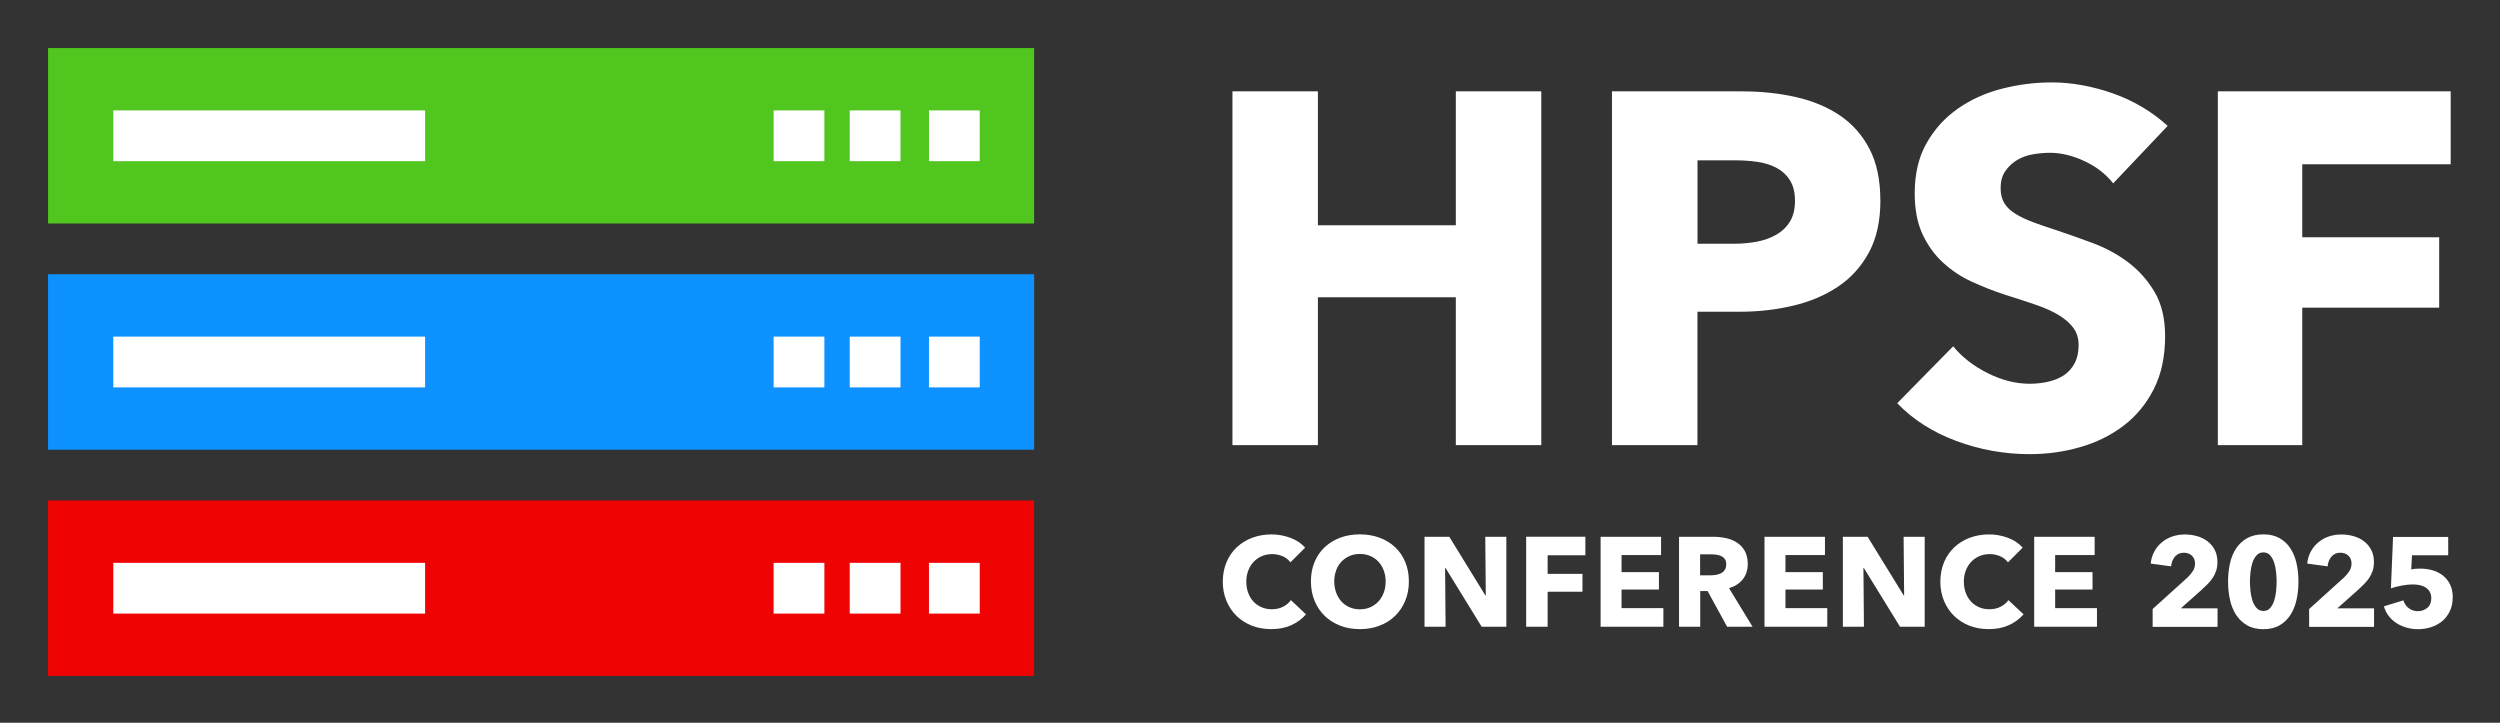 <svg xmlns="http://www.w3.org/2000/svg" role="img" viewBox="-8.32 -8.32 432.90 125.15"><rect x="-8.32" y="-8.32" width="432.90" height="125.15" fill="#333333" stroke="none"/><title>HPSF_Conference_2025_Logo_Horizontal_Color_White.svg</title><defs><style>.cls-3{fill:#fff}</style></defs><path fill="#50c61e" d="M0 0h170.75v30.38H0z"/><path d="M11.3 10.8h53.99v8.79H11.3zm141.24 0h8.79v8.79h-8.79zm-26.9 0h8.79v8.79h-8.79zm13.18 0h8.79v8.79h-8.79z" class="cls-3"/><path fill="#0d92ff" d="M0 39.17h170.75v30.38H0z"/><path d="M11.3 49.97h53.99v8.79H11.3zm141.24 0h8.79v8.79h-8.79zm-26.9 0h8.79v8.79h-8.79zm13.18 0h8.79v8.79h-8.79z" class="cls-3"/><g><path fill="#ef0303" d="M0 78.34h170.75v30.38H0z"/><path d="M11.3 89.14h53.99v8.79H11.3zm141.24 0h8.79v8.79h-8.79zm-26.9 0h8.79v8.79h-8.79zm13.18 0h8.79v8.79h-8.79z" class="cls-3"/></g><g><path d="M243.77 68.76V43.15h-23.88v25.61h-14.8V7.5h14.8v23.19h23.88V7.5h14.8v61.26h-14.8zm73.52-42.4c0 3.58-.66 6.59-1.99 9.04-1.33 2.45-3.12 4.43-5.37 5.93s-4.85 2.6-7.79 3.29c-2.94.69-6 1.04-9.17 1.04h-7.36v23.1h-14.8V7.5h22.5c3.34 0 6.48.33 9.39 1 2.91.66 5.45 1.73 7.62 3.2 2.16 1.47 3.86 3.41 5.1 5.8 1.24 2.39 1.86 5.35 1.86 8.87zm-14.79.09c0-1.44-.29-2.62-.87-3.55-.58-.92-1.36-1.64-2.34-2.16-.98-.52-2.09-.86-3.33-1.04-1.24-.17-2.52-.26-3.85-.26h-6.49v14.45h6.23c1.38 0 2.71-.11 3.98-.35 1.27-.23 2.41-.64 3.42-1.21 1.01-.58 1.8-1.34 2.38-2.29.58-.95.87-2.15.87-3.59zm55.09-3.03c-1.27-1.61-2.93-2.9-4.98-3.85-2.05-.95-4.02-1.43-5.93-1.43-.98 0-1.98.09-2.99.26-1.01.17-1.92.51-2.73.99-.81.49-1.49 1.13-2.03 1.9-.55.78-.82 1.77-.82 2.99 0 1.04.22 1.9.65 2.6.43.69 1.07 1.3 1.91 1.82.83.52 1.83.99 2.99 1.43 1.15.43 2.45.88 3.89 1.34 2.08.69 4.24 1.46 6.49 2.29 2.25.84 4.3 1.95 6.14 3.33 1.84 1.38 3.37 3.1 4.59 5.15 1.21 2.05 1.82 4.6 1.82 7.66 0 3.52-.65 6.56-1.95 9.13-1.3 2.57-3.04 4.69-5.24 6.36-2.19 1.67-4.7 2.91-7.53 3.72s-5.74 1.21-8.74 1.21c-4.39 0-8.62-.77-12.72-2.29-4.1-1.53-7.5-3.71-10.21-6.53l9.69-9.86c1.5 1.85 3.47 3.39 5.93 4.63 2.45 1.24 4.89 1.86 7.31 1.86 1.09 0 2.16-.11 3.2-.35 1.04-.23 1.95-.61 2.73-1.12.78-.52 1.4-1.21 1.86-2.08.46-.86.69-1.9.69-3.12s-.29-2.13-.86-2.94c-.58-.81-1.4-1.54-2.47-2.21-1.07-.66-2.39-1.27-3.98-1.82-1.59-.55-3.39-1.14-5.41-1.77-1.96-.64-3.88-1.39-5.75-2.25-1.88-.86-3.55-1.97-5.02-3.33-1.47-1.35-2.65-3-3.55-4.93-.89-1.93-1.34-4.28-1.34-7.05 0-3.4.69-6.32 2.08-8.74 1.38-2.42 3.2-4.41 5.45-5.97 2.25-1.56 4.79-2.7 7.62-3.42 2.83-.72 5.68-1.08 8.57-1.08 3.46 0 6.99.64 10.6 1.9 3.6 1.27 6.76 3.15 9.48 5.63l-9.43 9.95zm32.75-3.29v12.63h23.71v12.2h-23.71v23.8h-14.62V7.5h40.32v12.63h-25.7z" class="cls-3"/></g><g><path d="M215.3 99.93c-1.01.46-2.18.69-3.5.69-1.2 0-2.31-.2-3.33-.59-1.02-.4-1.9-.96-2.65-1.68-.75-.73-1.33-1.59-1.76-2.61-.43-1.01-.64-2.13-.64-3.34s.22-2.38.65-3.39c.43-1.01 1.03-1.87 1.79-2.58s1.66-1.26 2.68-1.64c1.03-.38 2.13-.57 3.32-.57 1.1 0 2.18.19 3.24.58 1.06.39 1.92.96 2.58 1.71l-2.55 2.55c-.35-.48-.81-.84-1.39-1.08-.57-.23-1.16-.35-1.76-.35-.66 0-1.26.12-1.82.36s-1.02.58-1.42 1c-.4.43-.7.93-.92 1.51-.22.58-.33 1.21-.33 1.9s.11 1.35.33 1.94c.22.59.52 1.09.91 1.51.39.42.85.74 1.4.98.54.24 1.14.35 1.78.35.75 0 1.4-.15 1.96-.44.56-.29 1-.67 1.34-1.14l2.62 2.46c-.69.79-1.54 1.42-2.55 1.88zm20.34-7.58c0 1.23-.21 2.36-.64 3.38-.43 1.02-1.02 1.89-1.77 2.62-.76.73-1.65 1.29-2.69 1.68-1.04.4-2.17.59-3.39.59s-2.34-.2-3.38-.59c-1.03-.4-1.93-.96-2.68-1.68-.76-.73-1.35-1.6-1.77-2.62-.43-1.02-.64-2.15-.64-3.38s.21-2.37.64-3.38c.42-1 1.02-1.86 1.77-2.56.76-.7 1.65-1.25 2.68-1.63 1.03-.38 2.16-.57 3.38-.57s2.35.19 3.39.57c1.04.38 1.94.92 2.69 1.63.76.7 1.35 1.56 1.77 2.56.43 1.01.64 2.13.64 3.38zm-4.02 0c0-.67-.11-1.31-.33-1.89-.22-.59-.52-1.09-.91-1.51-.39-.42-.86-.75-1.41-.99s-1.15-.36-1.81-.36-1.26.12-1.8.36-1.01.57-1.41.99c-.4.42-.7.92-.91 1.51-.21.59-.32 1.22-.32 1.89s.11 1.35.33 1.95c.22.59.52 1.1.91 1.53s.85.76 1.4 1c.54.24 1.14.36 1.8.36s1.26-.12 1.8-.36 1.01-.58 1.41-1c.4-.43.7-.94.92-1.53.22-.59.33-1.24.33-1.95zm16.63 7.86l-6.27-10.19h-.07l.09 10.19h-3.65V84.63h4.29l6.25 10.16h.07l-.09-10.16h3.65v15.58h-4.27zm11.42-12.37v3.21h6.03v3.1h-6.03v6.05h-3.72V84.62h10.25v3.21h-6.53zm9.17 12.37V84.63h10.47v3.17h-6.84v2.95h6.47v3.01h-6.47v3.23h7.24v3.21h-10.87zm21.91 0l-3.38-6.18h-1.28v6.18h-3.67V84.63h5.94c.75 0 1.48.08 2.19.23.71.15 1.35.41 1.91.78s1.02.85 1.35 1.45c.34.6.51 1.35.51 2.24 0 1.06-.29 1.94-.86 2.66-.57.72-1.36 1.23-2.38 1.54l4.07 6.67h-4.4zm-.15-10.8c0-.37-.08-.66-.23-.89-.15-.23-.35-.4-.6-.53-.24-.12-.52-.21-.82-.25-.3-.04-.59-.07-.87-.07h-2.01v3.63h1.79c.31 0 .63-.03.95-.08.32-.05.62-.14.88-.28.27-.13.48-.32.65-.57.17-.25.25-.57.25-.97zm6.62 10.8V84.63h10.47v3.17h-6.84v2.95h6.47v3.01h-6.47v3.23h7.24v3.21h-10.87zm23.47 0l-6.27-10.19h-.07l.09 10.19h-3.65V84.63h4.29l6.25 10.16h.07l-.09-10.16h3.65v15.58h-4.27zm18.86-.28c-1.01.46-2.18.69-3.5.69-1.2 0-2.31-.2-3.33-.59-1.02-.4-1.9-.96-2.65-1.68-.75-.73-1.33-1.59-1.76-2.61-.43-1.01-.64-2.13-.64-3.34s.22-2.38.65-3.39c.43-1.01 1.03-1.87 1.79-2.58s1.66-1.26 2.68-1.64c1.03-.38 2.13-.57 3.32-.57 1.1 0 2.18.19 3.24.58 1.06.39 1.92.96 2.58 1.71l-2.55 2.55c-.35-.48-.81-.84-1.39-1.08-.57-.23-1.16-.35-1.76-.35-.66 0-1.26.12-1.82.36s-1.02.58-1.42 1c-.4.43-.7.93-.92 1.51-.22.58-.33 1.21-.33 1.9s.11 1.35.33 1.94c.22.59.52 1.09.91 1.51.39.42.85.74 1.4.98.54.24 1.14.35 1.78.35.75 0 1.4-.15 1.96-.44.56-.29 1-.67 1.34-1.14l2.62 2.46c-.69.79-1.54 1.42-2.55 1.88zm4.37.28V84.63h10.47v3.17h-6.84v2.95h6.47v3.01h-6.47v3.23h7.24v3.21h-10.87zm20.51 0v-3.07l6.07-5.49c.38-.37.69-.74.92-1.12.23-.38.35-.8.35-1.27 0-.56-.18-1.01-.53-1.35-.35-.34-.82-.52-1.41-.52-.62 0-1.12.22-1.51.65-.39.43-.62 1-.69 1.71l-3.54-.48c.09-.79.3-1.5.65-2.12.34-.62.78-1.15 1.31-1.58.53-.44 1.13-.77 1.81-1 .68-.23 1.4-.34 2.17-.34.72 0 1.42.1 2.09.29.67.19 1.28.48 1.8.88s.95.89 1.26 1.5c.32.6.47 1.31.47 2.11 0 .56-.07 1.06-.22 1.51-.15.45-.35.86-.61 1.24s-.55.74-.88 1.07c-.33.33-.67.66-1.02.98l-3.61 3.21h6.36v3.21h-11.26zm25.25-7.83c0 1.1-.11 2.15-.33 3.15-.22 1-.57 1.87-1.06 2.63s-1.11 1.36-1.88 1.8c-.77.45-1.71.67-2.8.67s-2.04-.22-2.82-.67c-.78-.45-1.41-1.05-1.9-1.8-.49-.76-.85-1.63-1.07-2.63-.22-1-.33-2.05-.33-3.15s.11-2.15.33-3.14c.22-.99.58-1.86 1.07-2.6.49-.74 1.13-1.33 1.9-1.77.78-.44 1.72-.66 2.82-.66s2.03.22 2.8.66c.77.44 1.4 1.03 1.88 1.77s.84 1.61 1.06 2.6c.22.99.33 2.04.33 3.14zm-3.78 0c0-.48-.03-1.02-.09-1.61-.06-.59-.17-1.13-.33-1.64s-.39-.93-.69-1.28c-.3-.34-.69-.52-1.18-.52s-.88.17-1.19.52c-.31.34-.55.77-.71 1.28-.17.51-.28 1.05-.34 1.64-.06.59-.09 1.12-.09 1.61s.03 1.04.09 1.64c.06.59.17 1.14.34 1.65s.41.93.71 1.28c.31.34.7.52 1.19.52s.88-.17 1.18-.52c.3-.34.53-.77.69-1.28.16-.51.27-1.06.33-1.65.06-.59.09-1.14.09-1.64zm5.63 7.83v-3.07l6.07-5.49c.38-.37.69-.74.92-1.12.23-.38.35-.8.35-1.27 0-.56-.18-1.01-.53-1.35-.35-.34-.82-.52-1.41-.52-.62 0-1.12.22-1.51.65-.39.43-.62 1-.69 1.71l-3.54-.48c.09-.79.3-1.5.65-2.12.34-.62.78-1.15 1.31-1.58.53-.44 1.13-.77 1.81-1 .68-.23 1.4-.34 2.17-.34.72 0 1.42.1 2.09.29.67.19 1.28.48 1.8.88s.95.89 1.26 1.5c.32.6.47 1.31.47 2.11 0 .56-.07 1.06-.22 1.51-.15.45-.35.86-.61 1.24s-.55.74-.88 1.07c-.33.33-.67.66-1.02.98l-3.61 3.21h6.36v3.21h-11.26zm24.86-5.15c0 .95-.17 1.78-.51 2.48-.34.7-.79 1.27-1.35 1.73-.56.45-1.21.8-1.92 1.02-.72.23-1.46.34-2.22.34-.7 0-1.37-.09-2.01-.28s-1.22-.44-1.74-.78-.97-.75-1.34-1.24c-.37-.49-.65-1.05-.82-1.66l3.37-1.03c.16.54.47.99.91 1.34.45.35.98.53 1.59.53s1.18-.19 1.64-.57c.46-.38.69-.95.69-1.69 0-.45-.1-.84-.29-1.14-.19-.31-.44-.55-.74-.74-.3-.18-.64-.31-1.02-.38s-.76-.11-1.14-.11c-.56 0-1.19.06-1.9.19s-1.35.29-1.9.5l.37-8.91h9.55v3.17h-6.27l-.13 2.46c.23-.06.5-.1.78-.12.29-.02.55-.03.78-.03.78 0 1.51.1 2.2.31s1.29.52 1.79.94c.51.42.91.93 1.2 1.55.29.62.44 1.33.44 2.16z" class="cls-3"/></g></svg>